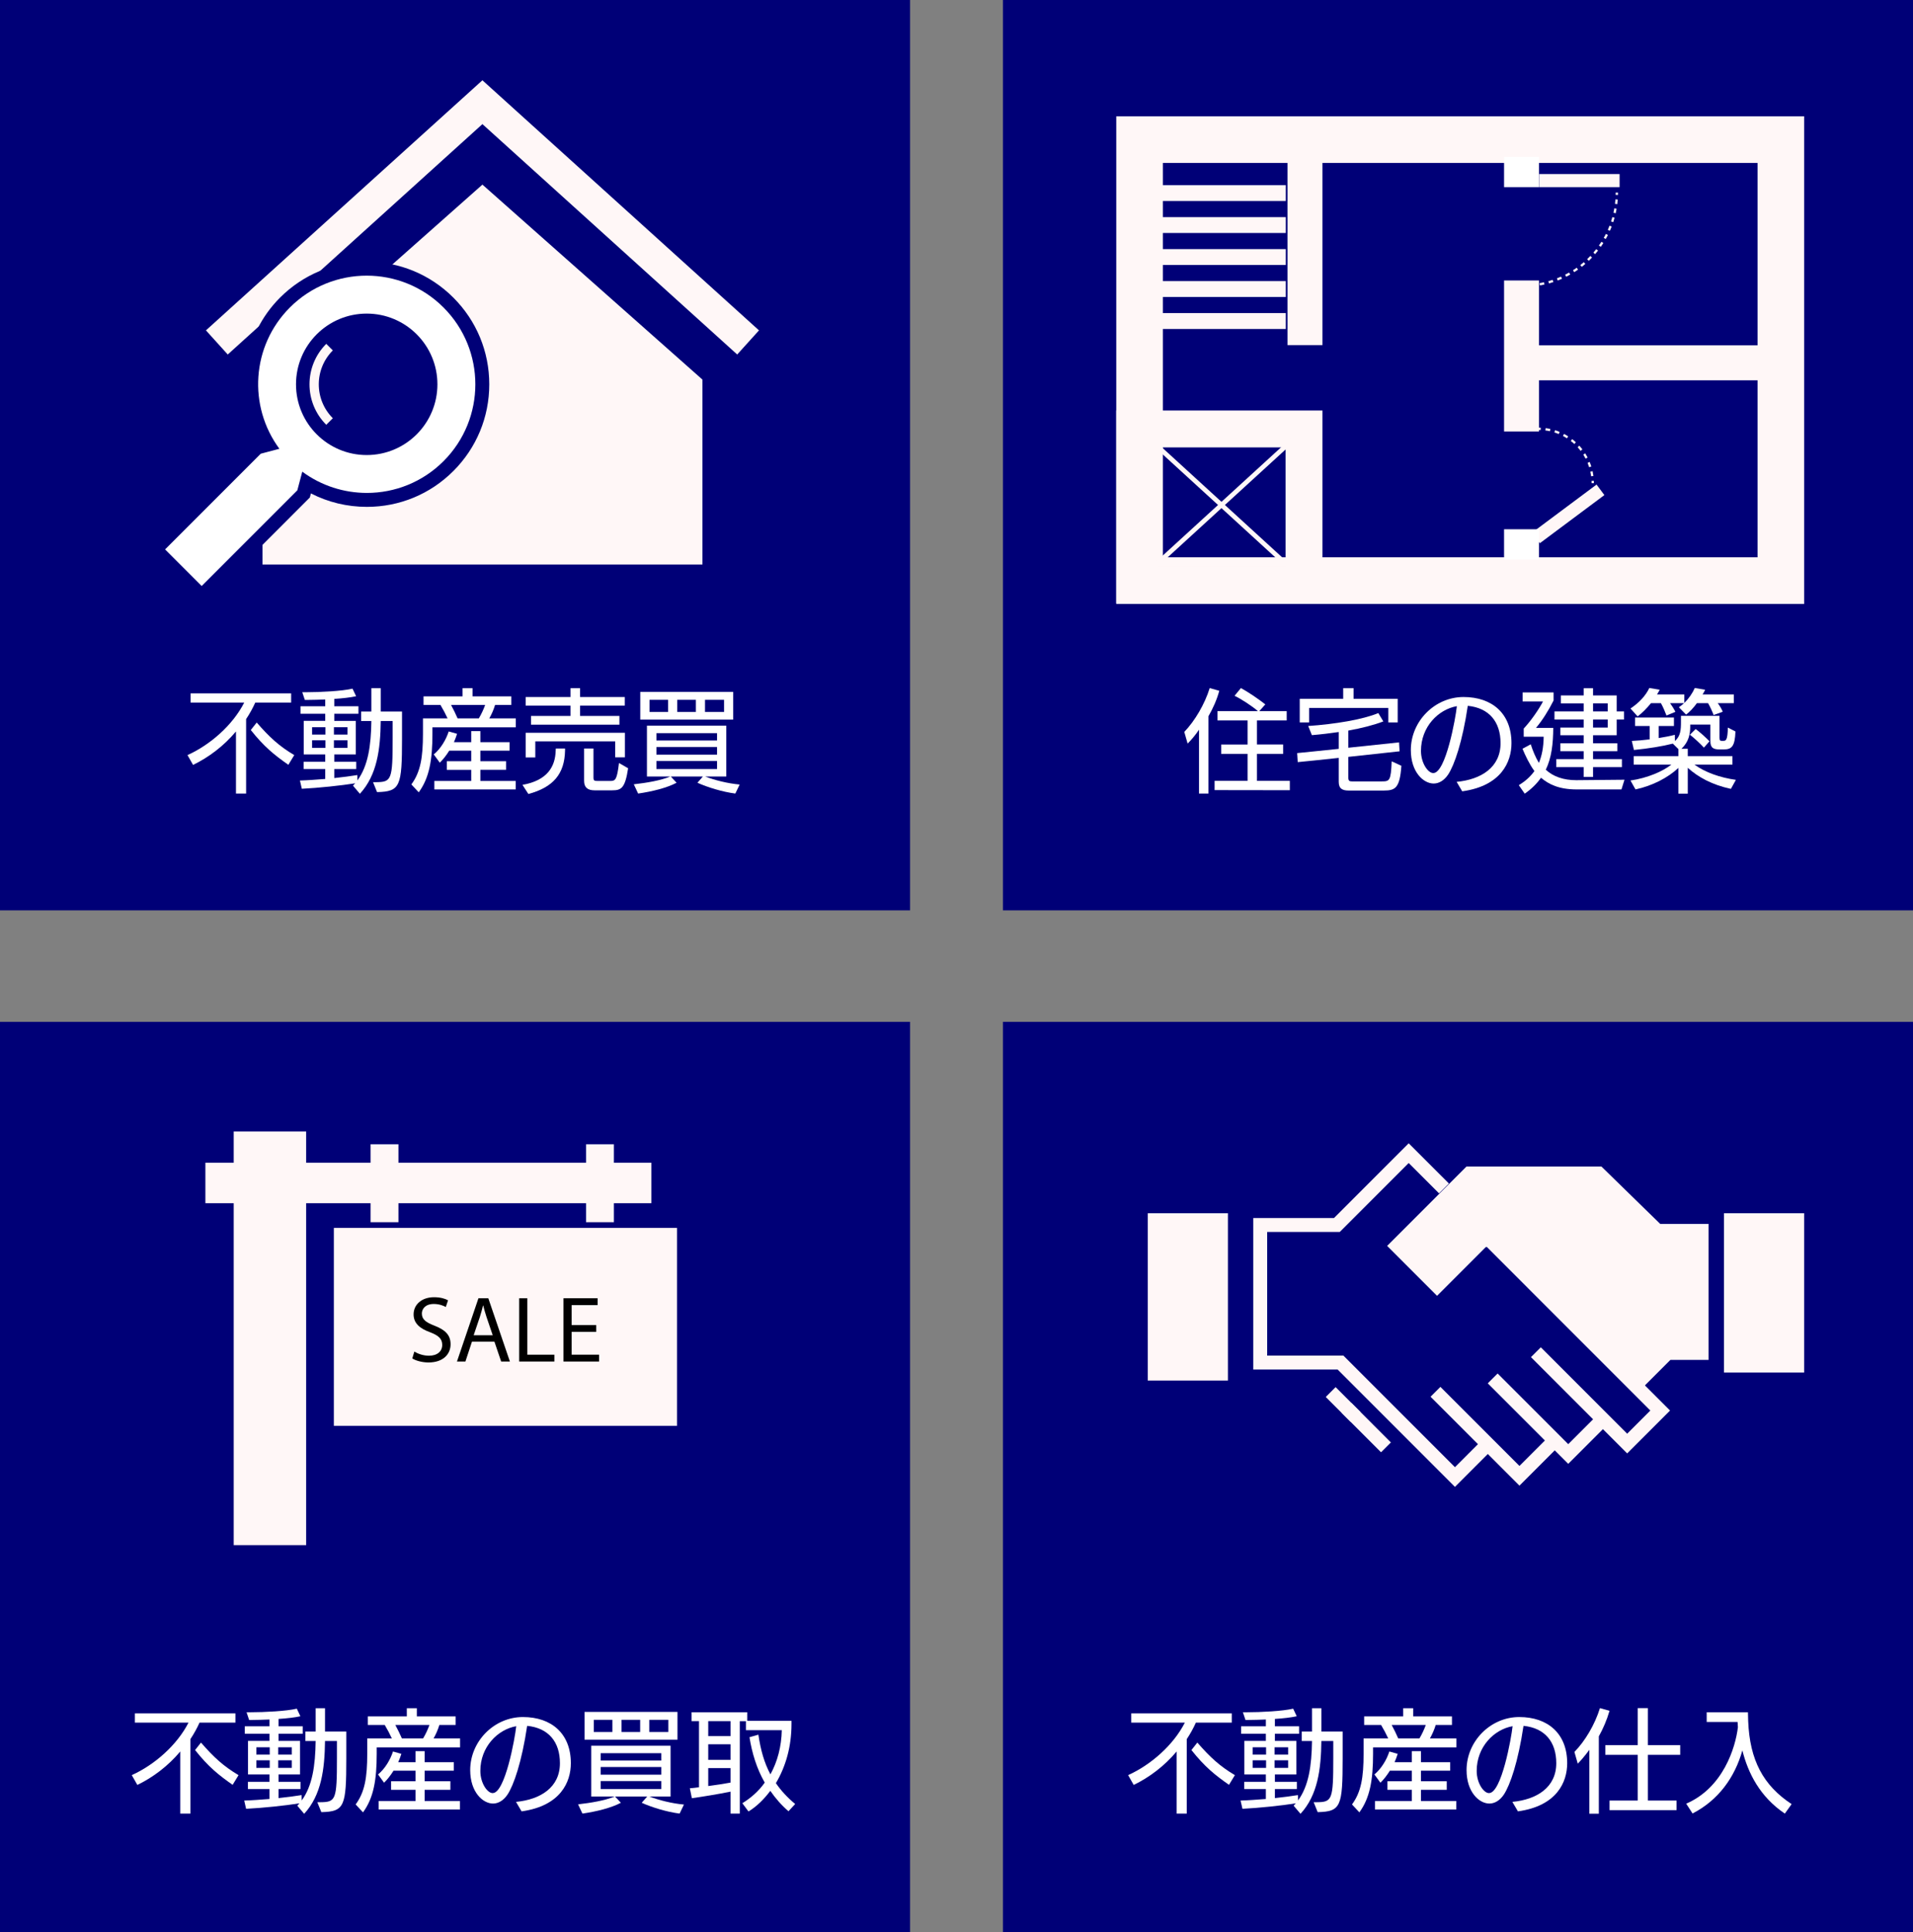 <?xml version="1.0" encoding="utf-8"?>
<!-- Generator: Adobe Illustrator 15.1.0, SVG Export Plug-In . SVG Version: 6.00 Build 0)  -->
<!DOCTYPE svg PUBLIC "-//W3C//DTD SVG 1.1//EN" "http://www.w3.org/Graphics/SVG/1.1/DTD/svg11.dtd">
<svg version="1.1" id="レイヤー_1" xmlns="http://www.w3.org/2000/svg" xmlns:xlink="http://www.w3.org/1999/xlink" x="0px"
	 y="0px" width="412px" height="416px" viewBox="0 0 412 416" enable-background="new 0 0 412 416" xml:space="preserve">
<rect x="0" y="0" width="412" height="416" fill="#808080" stroke="none"/>
<g>
	<rect fill="#000077" width="196" height="196"/>
	<rect x="216" fill="#000077" width="196" height="196"/>
	<rect y="220" fill="#000077" width="196" height="196"/>
	<rect x="216" y="220" fill="#000077" width="196" height="196"/>
	<g>
		<polygon fill="#FFF7F7" points="151.283,121.548 151.283,81.725 103.898,39.747 56.535,81.725 56.535,121.548 		"/>
		<polyline fill="none" stroke="#FFF7F7" stroke-width="7" stroke-miterlimit="10" points="161.117,73.726 103.896,22.003 
			46.701,73.726 		"/>
		<g>
			<g>
				<path fill="#FFFFFF" d="M33.435,118.287l21.948-21.949l2.37-0.628c-5.899-9.664-4.499-22.453,3.62-30.571
					c4.703-4.703,10.954-7.292,17.604-7.292c6.65,0,12.903,2.59,17.605,7.293c4.703,4.702,7.292,10.954,7.293,17.604
					c0,6.65-2.59,12.902-7.293,17.604c-4.692,4.693-10.931,7.277-17.567,7.277c0,0,0,0-0.001,0c-4.646,0-9.099-1.257-13.003-3.654
					l-0.627,2.366l-21.948,21.949L33.435,118.287z"/>
				<path fill="#000077" d="M78.976,59.347c5.988,0,11.977,2.285,16.545,6.854c9.137,9.137,9.139,23.95,0,33.087
					c-4.562,4.562-10.533,6.838-16.507,6.838c-4.894,0-9.79-1.527-13.913-4.577l-1.064,4.014l-20.602,20.603l-7.879-7.878
					l20.602-20.603l4.014-1.064c-6.772-9.158-6.038-22.123,2.261-30.421C67.001,61.63,72.988,59.347,78.976,59.347 M78.976,56.347
					c-7.05,0-13.679,2.746-18.665,7.731c-8.13,8.13-9.906,20.676-4.81,30.677l-0.113,0.03l-0.781,0.207l-0.572,0.572l-20.602,20.603
					l-2.121,2.121l2.122,2.122l7.879,7.878l2.121,2.121l2.122-2.122l20.602-20.603l0.571-0.571l0.207-0.781l0.027-0.103
					c3.704,1.905,7.801,2.897,12.05,2.897c7.037,0,13.653-2.741,18.629-7.717c4.986-4.985,7.732-11.614,7.732-18.665
					c0-7.05-2.747-13.679-7.732-18.665C92.656,59.093,86.026,56.347,78.976,56.347L78.976,56.347z"/>
			</g>
			<circle fill="#000077" cx="78.978" cy="82.744" r="15.227"/>
			<path fill="none" stroke="#FFF7F7" stroke-width="2" stroke-miterlimit="10" d="M70.972,90.748c-4.42-4.42-4.42-11.588,0-16.01"
				/>
		</g>
	</g>
	<g>
		<path fill="#FFF7F7" d="M388.557,130.024h-148.15V25.042h148.15V130.024z M250.443,119.987H378.52V35.079H250.443V119.987z"/>
		<polygon fill="#FFF7F7" points="331.455,74.35 331.455,60.387 323.928,60.387 323.928,92.898 331.455,92.898 331.455,81.878 
			380.076,81.878 380.076,74.35 		"/>
		<rect x="277.29" y="31.832" fill="#FFF7F7" width="7.527" height="42.467"/>
		<rect x="249.036" y="39.858" fill="#FFF7F7" width="27.88" height="3.415"/>
		<rect x="249.036" y="46.746" fill="#FFF7F7" width="27.88" height="3.417"/>
		<rect x="249.036" y="53.634" fill="#FFF7F7" width="27.88" height="3.415"/>
		<rect x="249.036" y="60.521" fill="#FFF7F7" width="27.88" height="3.417"/>
		<rect x="249.036" y="67.41" fill="#FFF7F7" width="27.88" height="3.417"/>
		<g>
			<g>
				<path fill="none" stroke="#FFF7F7" stroke-width="0.5" stroke-miterlimit="10" d="M348.215,41.463
					c0,0.167-0.002,0.334-0.006,0.5"/>
				<path fill="none" stroke="#FFF7F7" stroke-width="0.5" stroke-miterlimit="10" stroke-dasharray="0.983,0.983" d="
					M348.161,42.945c-0.734,10.05-8.88,18.039-18.995,18.532"/>
				<path fill="none" stroke="#FFF7F7" stroke-width="0.5" stroke-miterlimit="10" d="M328.674,61.496
					c-0.166,0.004-0.333,0.006-0.5,0.006"/>
			</g>
		</g>
		<rect x="331.482" y="37.473" fill="#FFF7F7" width="17.328" height="2.824"/>
		<g>
			<g>
				<path fill="none" stroke="#FFF7F7" stroke-width="0.5" stroke-miterlimit="10" d="M343.025,104.026
					c0-0.167-0.004-0.334-0.01-0.5"/>
				<path fill="none" stroke="#FFF7F7" stroke-width="0.5" stroke-miterlimit="10" stroke-dasharray="1.022,1.022" d="
					M342.928,102.507c-0.702-5.418-5.109-9.674-10.598-10.144"/>
				<path fill="none" stroke="#FFF7F7" stroke-width="0.5" stroke-miterlimit="10" d="M331.819,92.331
					c-0.166-0.007-0.333-0.01-0.5-0.01"/>
			</g>
		</g>
		
			<rect x="328.918" y="109.204" transform="matrix(0.802 -0.598 0.598 0.802 0.852 223.8)" fill="#FFF7F7" width="17.327" height="2.823"/>
		<rect x="323.928" y="33.774" fill="#FFFFFF" width="7.527" height="6.523"/>
		<rect x="323.928" y="113.949" fill="#FFFFFF" width="7.527" height="6.523"/>
		<g>
			<path fill="#FFF7F7" d="M284.817,129.885h-44.411V88.383h44.411V129.885z M248.35,121.942h28.525V96.326H248.35V121.942z"/>
			<line fill="none" stroke="#FFF7F7" stroke-miterlimit="10" x1="279.592" y1="93.61" x2="245.633" y2="124.66"/>
		</g>
		<line fill="none" stroke="#FFF7F7" stroke-miterlimit="10" x1="246.313" y1="93.403" x2="278.922" y2="123.219"/>
	</g>
	<g>
		<rect x="44.235" y="250.336" fill="#FFF7F7" width="96.056" height="8.711"/>
		<rect x="71.903" y="264.365" fill="#FFF7F7" width="73.901" height="42.611"/>
		<rect x="50.332" y="243.607" fill="#FFF7F7" width="15.605" height="89.057"/>
		<rect x="79.812" y="246.354" fill="#FFF7F7" width="6.001" height="16.782"/>
		<rect x="126.214" y="246.354" fill="#FFF7F7" width="6.001" height="16.782"/>
		<g>
			<path d="M89.237,290.993c0.788,0.485,1.94,0.89,3.154,0.89c1.799,0,2.851-0.95,2.851-2.325c0-1.274-0.728-2.001-2.568-2.709
				c-2.224-0.789-3.599-1.941-3.599-3.862c0-2.123,1.759-3.7,4.408-3.7c1.395,0,2.406,0.323,3.012,0.667l-0.485,1.436
				c-0.444-0.243-1.354-0.647-2.588-0.647c-1.86,0-2.567,1.112-2.567,2.042c0,1.274,0.829,1.9,2.709,2.628
				c2.305,0.89,3.478,2.001,3.478,4.003c0,2.103-1.557,3.922-4.771,3.922c-1.314,0-2.75-0.384-3.478-0.869L89.237,290.993z"/>
			<path d="M101.648,288.85l-1.415,4.286h-1.82l4.63-13.627h2.123l4.65,13.627h-1.88l-1.456-4.286H101.648z M106.117,287.475
				l-1.334-3.922c-0.303-0.889-0.505-1.698-0.708-2.487h-0.041c-0.202,0.809-0.425,1.638-0.688,2.467l-1.334,3.942H106.117z"/>
			<path d="M111.815,279.509h1.759v12.151h5.823v1.476h-7.582V279.509z"/>
			<path d="M128.412,286.747h-5.297v4.913h5.903v1.476h-7.663v-13.627h7.359v1.476h-5.6v4.306h5.297V286.747z"/>
		</g>
	</g>
	<g>
		<polyline fill="none" stroke="#FFF7F7" stroke-width="3" stroke-miterlimit="10" points="310.992,255.873 303.389,248.271 
			287.924,263.736 271.409,263.736 271.409,289.602 271.409,293.359 288.709,293.359 313.351,318 320.428,310.922 309.157,299.651 
			327.244,317.736 334.846,310.136 321.477,296.768 337.75,313.043 345.221,305.57 330.783,291.129 350.443,310.793 
			357.553,303.685 320.853,266.984 313.4,266.984 		"/>
		<polyline fill="#FFF7F7" points="321.177,267.309 309.494,278.989 298.746,268.242 315.834,251.154 344.898,251.154 
			357.553,263.5 367.967,263.5 367.967,292.785 359.75,292.785 353.202,299.334 		"/>
		<rect x="371.291" y="261.207" fill="#FFF7F7" width="17.266" height="34.303"/>
		<rect x="247.187" y="261.207" fill="#FFF7F7" width="17.267" height="36.029"/>
		
			<line fill="none" stroke="#FFF7F7" stroke-width="3" stroke-miterlimit="10" x1="286.588" y1="299.705" x2="291.949" y2="305.067"/>
		
			<line fill="none" stroke="#FFF7F7" stroke-width="3" stroke-miterlimit="10" x1="289.997" y1="303.115" x2="298.493" y2="311.613"/>
	</g>
	<g>
		<path fill="#FFFFFF" d="M50.821,170.852v-13.369c-2.592,3.096-5.856,5.569-9.241,7.201l-1.2-2.112
			c4.896-2.208,9.745-6.457,12.217-11.305H41.052v-1.992h21.65v1.992h-7.729c-0.552,1.224-1.2,2.4-1.968,3.552v16.033H50.821z
			 M62.102,164.659c-3.024-2.112-5.256-3.912-8.088-7.489l1.272-1.608c2.76,3.168,4.849,5.088,8.089,7.008L62.102,164.659z"/>
		<path fill="#FFFFFF" d="M80.341,168.403h0.576c3.408-0.024,3.648-0.432,3.648-9.504v-3.672h-2.568
			c-0.072,6.096-0.792,11.665-4.489,15.673l-1.488-1.752l0.48-0.504c-2.976,0.48-7.993,1.008-11.497,1.176l-0.408-1.776
			c1.681-0.048,3.577-0.192,5.449-0.336v-2.136h-4.656v-1.56h4.656v-1.584h-4.632v-7.225h4.632v-1.536h-5.329v-1.608h5.329v-1.464
			c-1.272,0.048-2.52,0.096-3.672,0.096h-0.72l-0.552-1.656h0.792c3.072,0,7.752-0.24,10.033-0.768l0.768,1.632
			c-1.2,0.264-2.88,0.456-4.704,0.576v1.584h5.208v1.608h-5.208v1.536h4.632v7.225h-4.632v1.584h4.728v1.56h-4.728v1.944
			c1.872-0.192,3.624-0.432,4.968-0.648l0.024,1.152c2.28-3.12,2.928-7.441,3-12.793h-2.208v-2.041h2.208v-5.016h2.016v5.016h4.584
			v5.785c0,10.369-0.384,11.449-5.376,11.569L80.341,168.403z M70.092,156.57h-2.88v1.584h2.88V156.57z M70.092,159.379h-2.88v1.632
			h2.88V159.379z M74.845,156.57h-2.928v1.584h2.928V156.57z M74.845,159.379h-2.928v1.632h2.928V159.379z"/>
		<path fill="#FFFFFF" d="M93.132,156.595v1.368c0,5.641-0.672,9.529-2.952,12.625l-1.584-1.704
			c1.968-2.665,2.497-5.809,2.497-10.945v-3.264h5.304c-0.432-0.936-0.984-1.992-1.536-2.904h-3.648v-1.848h8.401v-1.752h2.16v1.752
			h8.353v1.848h-3.504c-0.264,0.912-0.744,2.04-1.248,2.904h5.712v1.92H93.132z M93.541,169.964v-1.824h7.945v-2.4h-5.257v-1.848
			h5.257v-2.28h-4.729c-0.6,0.96-1.296,1.872-2.04,2.592l-1.296-1.776c1.512-1.249,2.664-3.216,3.216-4.945l1.8,0.504
			c-0.168,0.576-0.408,1.176-0.672,1.8h3.721v-2.376h1.968v2.376h6.289v1.824h-6.289v2.28h5.544v1.848h-5.544v2.4h7.609v1.824
			H93.541z M97.141,151.77c0.48,0.888,1.032,2.016,1.416,2.904h4.561c0.552-0.912,1.056-2.016,1.368-2.904H97.141z"/>
		<path fill="#FFFFFF" d="M112.524,168.979c5.353-0.936,7.081-3.936,7.153-7.417c0.024-0.096,0.024-0.336,0.024-0.408h1.992v0.432
			c-0.096,5.041-2.544,7.921-7.897,9.361L112.524,168.979z M114.372,156.019v-1.872h8.497v-2.232h-9.649v-1.848h9.649v-1.896h2.064
			v1.896h9.625v1.848h-9.625v2.232h8.473v1.872H114.372z M132.494,163.051v-3.433h-17.209v3.457h-2.064v-5.305h21.362v5.281H132.494
			z M128.029,170.156c-1.464,0-2.232-0.624-2.232-2.04v-6.961h2.017v6.217c0,0.72,0.192,0.768,0.888,0.768h2.736
			c1.08,0,1.44-0.216,1.872-3.864l1.968,1.128c-0.648,4.272-1.464,4.752-3.408,4.752H128.029z"/>
		<path fill="#FFFFFF" d="M158.366,170.852c-2.784-0.36-5.977-1.344-8.161-2.328l1.176-1.344h-6.913l1.248,1.344
			c-2.136,1.128-5.305,1.896-8.281,2.328l-0.936-1.992c2.76-0.312,5.784-0.816,7.873-1.68h-5.041v-10.945h17.09v10.945h-4.561
			c2.088,0.792,4.8,1.488,7.44,1.729L158.366,170.852z M137.892,154.938v-5.977h20.018v5.977H137.892z M143.893,150.666h-4.008
			v2.616h4.008V150.666z M154.43,157.843h-13.058v1.584h13.058V157.843z M154.43,160.819h-13.058v1.656h13.058V160.819z
			 M154.43,163.843h-13.058v1.728h13.058V163.843z M149.869,150.666h-4.008v2.616h4.008V150.666z M155.941,150.666h-4.104v2.616
			h4.104V150.666z"/>
	</g>
	<g>
		<path fill="#FFFFFF" d="M258.227,170.852v-13.753c-0.769,1.176-1.656,2.184-2.448,3l-0.72-2.52
			c2.28-2.376,4.392-5.953,5.472-9.433l2.064,0.576c-0.504,1.873-1.344,3.769-2.328,5.473v16.657H258.227z M261.586,170.108v-1.992
			h7.105v-5.809h-5.688v-2.016h5.688v-5.185h-6.481v-1.992h8.713c-1.224-1.08-3.625-2.64-5.041-3.313l1.368-1.656
			c1.752,0.936,3.84,2.4,5.256,3.504l-1.296,1.464h5.904v1.992h-6.409v5.185h5.641v2.016h-5.641v5.809h7.081v2.016L261.586,170.108z
			"/>
		<path fill="#FFFFFF" d="M290.483,170.204c-1.344,0-2.16-0.384-2.16-1.872v-5.161c-3.768,0.408-7.272,0.768-8.833,0.912
			l-0.12-1.944c1.584-0.144,5.136-0.528,8.953-0.912v-3.625c-1.824,0.264-3.744,0.504-5.785,0.672l-0.792-1.968
			c5.665-0.384,11.809-1.392,15.098-2.784l1.08,1.8c-2.088,0.792-4.608,1.44-7.537,1.968v3.696c4.705-0.48,9.361-0.984,10.921-1.152
			l0.12,1.92c-1.512,0.168-6.265,0.696-11.041,1.2v4.488c0,0.672,0.24,0.792,0.769,0.792h6.456c1.656,0,1.944-0.144,2.112-4.32
			l2.088,0.96c-0.336,4.801-1.32,5.329-3.769,5.329H290.483z M299.004,155.539v-3.121h-17.065v3.121h-2.017v-5.088h9.361v-2.28
			h2.232v2.28h9.505v5.088H299.004z"/>
		<path fill="#FFFFFF" d="M313.715,168.332c5.28-0.504,9.457-3.12,9.457-8.329c0-4.584-2.448-7.585-7.057-8.041
			c-1.152,7.753-2.88,12.745-4.225,14.786c-0.84,1.248-1.944,1.944-3.12,1.944c-2.208,0-4.92-2.472-4.92-7.201
			c0-6.216,5.161-11.425,11.353-11.425s10.321,3.601,10.321,9.937c0,4.032-2.184,9.193-10.609,10.369L313.715,168.332z
			 M308.698,166.436c2.665,0,4.801-11.833,5.064-14.401c-3.984,0.696-7.729,4.44-7.729,9.625c0,2.712,1.56,4.776,2.616,4.776
			H308.698z"/>
		<path fill="#FFFFFF" d="M339.563,169.964c-3.792,0-6.024-1.104-7.681-2.521c-0.864,1.248-1.992,2.376-3.504,3.433l-1.272-1.824
			c1.272-0.792,2.424-1.729,3.36-3.048c-1.032-1.392-1.944-3.289-2.568-4.8l1.776-0.96c0.432,1.368,1.032,2.809,1.752,4.008
			c0.624-1.488,1.008-3.312,1.032-5.64h-4.296v-1.752c1.584-1.704,3.24-4.104,4.152-5.833h-4.393v-1.944h6.673v1.728
			c-1.152,2.28-2.472,4.344-3.792,5.904h3.72c-0.024,3.433-0.36,6.409-1.608,9.001c1.608,1.512,3.888,2.256,6.529,2.256h0.12
			l10.297-0.096l-0.648,2.088H339.563z M343.091,165.163v2.112h-2.016v-2.112h-5.904v-1.728h5.904v-1.704h-5.017v-1.704h5.017
			v-1.728h-5.017v-1.656h5.017v-1.728h-6.289v-1.752h6.289v-1.728h-4.92v-1.704h4.92v-1.56h2.016v1.56h5.088v3.432h1.584v1.752
			h-1.584v3.384h-5.088v1.728h5.232v1.704h-5.232v1.704h6.216v1.728H343.091z M346.26,151.434h-3.168v1.728h3.168V151.434z
			 M346.26,154.915h-3.168v1.728h3.168V154.915z"/>
		<path fill="#FFFFFF" d="M369.948,151.386c0.408,0.552,0.816,1.2,1.08,1.848l-1.968,0.72c-0.264-0.72-0.72-1.752-1.2-2.568h-2.4
			c-0.696,0.96-1.536,1.872-2.328,2.472l-1.56-1.584c0.384-0.264,0.768-0.552,1.128-0.888h-3.024c0.384,0.528,0.816,1.2,1.152,1.872
			l-1.92,0.792c-0.288-0.744-0.72-1.824-1.2-2.664h-2.136c-0.912,1.128-1.944,2.16-2.88,2.856l-1.536-1.704
			c1.848-1.224,3.288-2.784,4.056-4.417l2.232,0.384c-0.168,0.336-0.36,0.672-0.576,1.008h5.881v1.824
			c1.008-0.984,1.776-2.136,2.256-3.216l2.232,0.384c-0.144,0.312-0.336,0.648-0.552,1.008h6.72v1.873H369.948z M372.78,169.844
			c-4.032-0.864-7.057-2.521-9.289-4.537v5.569h-2.017v-5.545c-2.256,2.112-5.568,3.84-9.24,4.633l-1.08-1.92
			c3.672-0.528,7.008-1.992,8.809-3.432h-8.113v-1.824h9.625v-1.512l-1.2-1.176c-2.232,0.576-5.232,1.056-8.377,1.368l-0.456-1.944
			c1.104-0.048,2.448-0.168,3.84-0.336v-2.88h-3.144v-1.824h8.376v1.824h-3.288v2.592c1.272-0.192,2.472-0.432,3.48-0.696
			l0.024,1.344c1.2-1.08,1.296-2.376,1.296-4.104v-1.32h8.305v4.705c0,0.672,0.192,0.672,0.552,0.672h0.264
			c0.576,0,0.912-0.12,0.984-2.856l1.632,0.84c-0.12,3.24-0.816,3.865-2.52,3.865h-0.888c-1.32,0-1.992-0.313-1.992-1.776v-3.576
			h-4.344v0.504c0,1.464-0.312,3.264-1.896,4.705h1.368v1.584h9.625v1.824h-8.185c2.304,1.68,5.521,2.808,8.929,3.288
			L372.78,169.844z M366.971,160.963c-0.744-0.816-2.112-2.088-3.024-2.784l1.248-1.224c0.912,0.672,2.208,1.848,2.976,2.64
			L366.971,160.963z"/>
	</g>
	<g>
		<path fill="#FFFFFF" d="M38.821,390.462v-13.369c-2.592,3.097-5.856,5.569-9.241,7.2l-1.2-2.111
			c4.896-2.209,9.745-6.457,12.217-11.305H29.052v-1.992h21.65v1.992h-7.729c-0.552,1.224-1.2,2.4-1.968,3.552v16.033H38.821z
			 M50.102,384.27c-3.024-2.112-5.256-3.912-8.088-7.488l1.272-1.608c2.76,3.168,4.849,5.089,8.089,7.009L50.102,384.27z"/>
		<path fill="#FFFFFF" d="M68.341,388.014h0.576c3.408-0.023,3.648-0.432,3.648-9.504v-3.673h-2.568
			c-0.072,6.097-0.792,11.665-4.489,15.673l-1.488-1.752l0.48-0.504c-2.976,0.48-7.993,1.008-11.497,1.176l-0.408-1.775
			c1.681-0.049,3.577-0.192,5.449-0.336v-2.137h-4.656v-1.561h4.656v-1.584h-4.632v-7.225h4.632v-1.535h-5.329v-1.609h5.329v-1.463
			c-1.272,0.047-2.52,0.096-3.672,0.096h-0.72l-0.552-1.656h0.792c3.072,0,7.752-0.24,10.033-0.769l0.768,1.632
			c-1.2,0.265-2.88,0.457-4.704,0.576v1.584h5.208v1.609h-5.208v1.535h4.632v7.225h-4.632v1.584h4.728v1.561h-4.728v1.944
			c1.872-0.192,3.624-0.433,4.968-0.648l0.024,1.152c2.28-3.12,2.928-7.44,3-12.793h-2.208v-2.04h2.208v-5.017h2.016v5.017h4.584
			v5.784c0,10.369-0.384,11.449-5.376,11.569L68.341,388.014z M58.092,376.181h-2.88v1.585h2.88V376.181z M58.092,378.989h-2.88
			v1.632h2.88V378.989z M62.845,376.181h-2.928v1.585h2.928V376.181z M62.845,378.989h-2.928v1.632h2.928V378.989z"/>
		<path fill="#FFFFFF" d="M81.132,376.205v1.367c0,5.641-0.672,9.529-2.952,12.626l-1.584-1.704
			c1.968-2.664,2.497-5.809,2.497-10.945v-3.264h5.304c-0.432-0.937-0.984-1.992-1.536-2.904h-3.648v-1.849h8.401v-1.752h2.16v1.752
			h8.353v1.849h-3.504c-0.264,0.912-0.744,2.039-1.248,2.904h5.712v1.92H81.132z M81.541,389.574v-1.824h7.945v-2.4h-5.257v-1.848
			h5.257v-2.281h-4.729c-0.6,0.961-1.296,1.873-2.04,2.593l-1.296-1.776c1.512-1.248,2.664-3.216,3.216-4.944l1.8,0.505
			c-0.168,0.575-0.408,1.176-0.672,1.799h3.721v-2.375h1.968v2.375h6.289v1.824h-6.289v2.281h5.544v1.848h-5.544v2.4h7.609v1.824
			H81.541z M85.141,371.381c0.48,0.888,1.032,2.016,1.416,2.904h4.561c0.552-0.912,1.056-2.017,1.368-2.904H85.141z"/>
		<path fill="#FFFFFF" d="M111.133,387.941c5.28-0.504,9.457-3.119,9.457-8.328c0-4.584-2.448-7.585-7.057-8.041
			c-1.152,7.753-2.88,12.745-4.225,14.785c-0.84,1.248-1.944,1.944-3.12,1.944c-2.208,0-4.92-2.472-4.92-7.2
			c0-6.217,5.161-11.426,11.353-11.426s10.321,3.602,10.321,9.938c0,4.032-2.184,9.193-10.609,10.369L111.133,387.941z
			 M106.116,386.046c2.665,0,4.801-11.833,5.064-14.401c-3.984,0.695-7.729,4.44-7.729,9.625c0,2.712,1.56,4.776,2.616,4.776
			H106.116z"/>
		<path fill="#FFFFFF" d="M146.366,390.462c-2.784-0.36-5.977-1.344-8.161-2.328l1.176-1.345h-6.913l1.248,1.345
			c-2.136,1.128-5.305,1.896-8.281,2.328l-0.936-1.992c2.76-0.312,5.784-0.815,7.873-1.681h-5.041v-10.944h17.09v10.944h-4.561
			c2.088,0.793,4.8,1.488,7.44,1.729L146.366,390.462z M125.892,374.549v-5.977h20.018v5.977H125.892z M131.893,370.276h-4.008
			v2.616h4.008V370.276z M142.43,377.453h-13.058v1.584h13.058V377.453z M142.43,380.43h-13.058v1.656h13.058V380.43z
			 M142.43,383.453h-13.058v1.729h13.058V383.453z M137.869,370.276h-4.008v2.616h4.008V370.276z M143.941,370.276h-4.104v2.616
			h4.104V370.276z"/>
		<path fill="#FFFFFF" d="M169.814,389.958c-1.536-1.319-2.833-2.832-3.913-4.392c-1.32,1.752-2.904,3.359-4.704,4.439l-1.32-1.775
			c1.824-1.129,3.504-2.568,4.824-4.441c-1.752-3.048-2.736-6.359-3.288-9.769l1.92-0.552c0.48,3.264,1.248,6.049,2.592,8.545
			c1.512-2.736,2.376-6.001,2.448-9.506h-7.729v-1.943h-1.32v19.897h-1.992v-4.728c-2.4,0.504-6.241,1.127-8.329,1.416l-0.432-2.137
			c0.6-0.048,1.272-0.12,1.968-0.217v-14.232h-1.608v-1.92h12.001v1.848h9.529v0.672c0,4.849-1.224,9.145-3.36,12.746
			c1.104,1.607,2.448,3.072,4.152,4.488L169.814,389.958z M157.333,370.564h-4.801v3.217h4.801V370.564z M157.333,375.533h-4.801
			v3.359h4.801V375.533z M157.333,380.67h-4.801v3.863c1.729-0.216,3.457-0.504,4.801-0.744V380.67z"/>
	</g>
	<g>
		<path fill="#FFFFFF" d="M253.403,390.462v-13.369c-2.592,3.097-5.856,5.569-9.241,7.2l-1.2-2.111
			c4.896-2.209,9.745-6.457,12.217-11.305h-11.545v-1.992h21.65v1.992h-7.729c-0.552,1.224-1.2,2.4-1.968,3.552v16.033H253.403z
			 M264.684,384.27c-3.024-2.112-5.256-3.912-8.088-7.488l1.272-1.608c2.76,3.168,4.849,5.089,8.089,7.009L264.684,384.27z"/>
		<path fill="#FFFFFF" d="M282.923,388.014h0.576c3.408-0.023,3.648-0.432,3.648-9.504v-3.673h-2.568
			c-0.072,6.097-0.792,11.665-4.489,15.673l-1.488-1.752l0.48-0.504c-2.976,0.48-7.993,1.008-11.497,1.176l-0.408-1.775
			c1.681-0.049,3.577-0.192,5.449-0.336v-2.137h-4.656v-1.561h4.656v-1.584h-4.632v-7.225h4.632v-1.535h-5.329v-1.609h5.329v-1.463
			c-1.272,0.047-2.52,0.096-3.672,0.096h-0.72l-0.552-1.656h0.792c3.072,0,7.752-0.24,10.033-0.769l0.768,1.632
			c-1.2,0.265-2.88,0.457-4.704,0.576v1.584h5.208v1.609h-5.208v1.535h4.632v7.225h-4.632v1.584h4.728v1.561h-4.728v1.944
			c1.872-0.192,3.624-0.433,4.968-0.648l0.024,1.152c2.28-3.12,2.928-7.44,3-12.793h-2.208v-2.04h2.208v-5.017h2.016v5.017h4.584
			v5.784c0,10.369-0.384,11.449-5.376,11.569L282.923,388.014z M272.674,376.181h-2.88v1.585h2.88V376.181z M272.674,378.989h-2.88
			v1.632h2.88V378.989z M277.427,376.181h-2.928v1.585h2.928V376.181z M277.427,378.989h-2.928v1.632h2.928V378.989z"/>
		<path fill="#FFFFFF" d="M295.714,376.205v1.367c0,5.641-0.672,9.529-2.952,12.626l-1.584-1.704
			c1.968-2.664,2.497-5.809,2.497-10.945v-3.264h5.304c-0.432-0.937-0.984-1.992-1.536-2.904h-3.648v-1.849h8.401v-1.752h2.16v1.752
			h8.353v1.849h-3.504c-0.264,0.912-0.744,2.039-1.248,2.904h5.712v1.92H295.714z M296.123,389.574v-1.824h7.945v-2.4h-5.257v-1.848
			h5.257v-2.281h-4.729c-0.6,0.961-1.296,1.873-2.04,2.593l-1.296-1.776c1.512-1.248,2.664-3.216,3.216-4.944l1.8,0.505
			c-0.168,0.575-0.408,1.176-0.672,1.799h3.721v-2.375h1.968v2.375h6.289v1.824h-6.289v2.281h5.544v1.848h-5.544v2.4h7.609v1.824
			H296.123z M299.723,371.381c0.48,0.888,1.032,2.016,1.416,2.904h4.561c0.552-0.912,1.056-2.017,1.368-2.904H299.723z"/>
		<path fill="#FFFFFF" d="M325.715,387.941c5.28-0.504,9.457-3.119,9.457-8.328c0-4.584-2.448-7.585-7.057-8.041
			c-1.152,7.753-2.88,12.745-4.225,14.785c-0.84,1.248-1.944,1.944-3.12,1.944c-2.208,0-4.92-2.472-4.92-7.2
			c0-6.217,5.161-11.426,11.353-11.426s10.321,3.602,10.321,9.938c0,4.032-2.184,9.193-10.609,10.369L325.715,387.941z
			 M320.698,386.046c2.665,0,4.801-11.833,5.064-14.401c-3.984,0.695-7.729,4.44-7.729,9.625c0,2.712,1.56,4.776,2.616,4.776
			H320.698z"/>
		<path fill="#FFFFFF" d="M342.298,390.486v-13.754c-1.008,1.369-1.896,2.377-2.497,2.977l-0.72-2.52
			c2.304-2.353,4.393-5.881,5.497-9.434l2.064,0.576c-0.576,1.992-1.392,3.864-2.304,5.496v16.658H342.298z M346.643,389.719v-2.064
			h6.073v-9.842h-6.985v-2.088h6.985v-7.969h2.184v7.969h6.96v2.088h-6.96v9.842h6.168v2.064H346.643z"/>
		<path fill="#FFFFFF" d="M384.396,390.462c-5.353-3.601-7.921-8.712-9.145-13.608c-1.632,5.855-5.208,10.752-10.729,13.584
			l-1.368-2.111c7.92-3.408,10.608-12.002,11.137-16.466l-0.072-1.128h-6.648v-2.088h8.881c0.024,0.312,0.048,1.584,0.048,1.872
			c0.336,8.448,3.24,13.873,9.361,17.905L384.396,390.462z"/>
	</g>
</g>
</svg>
